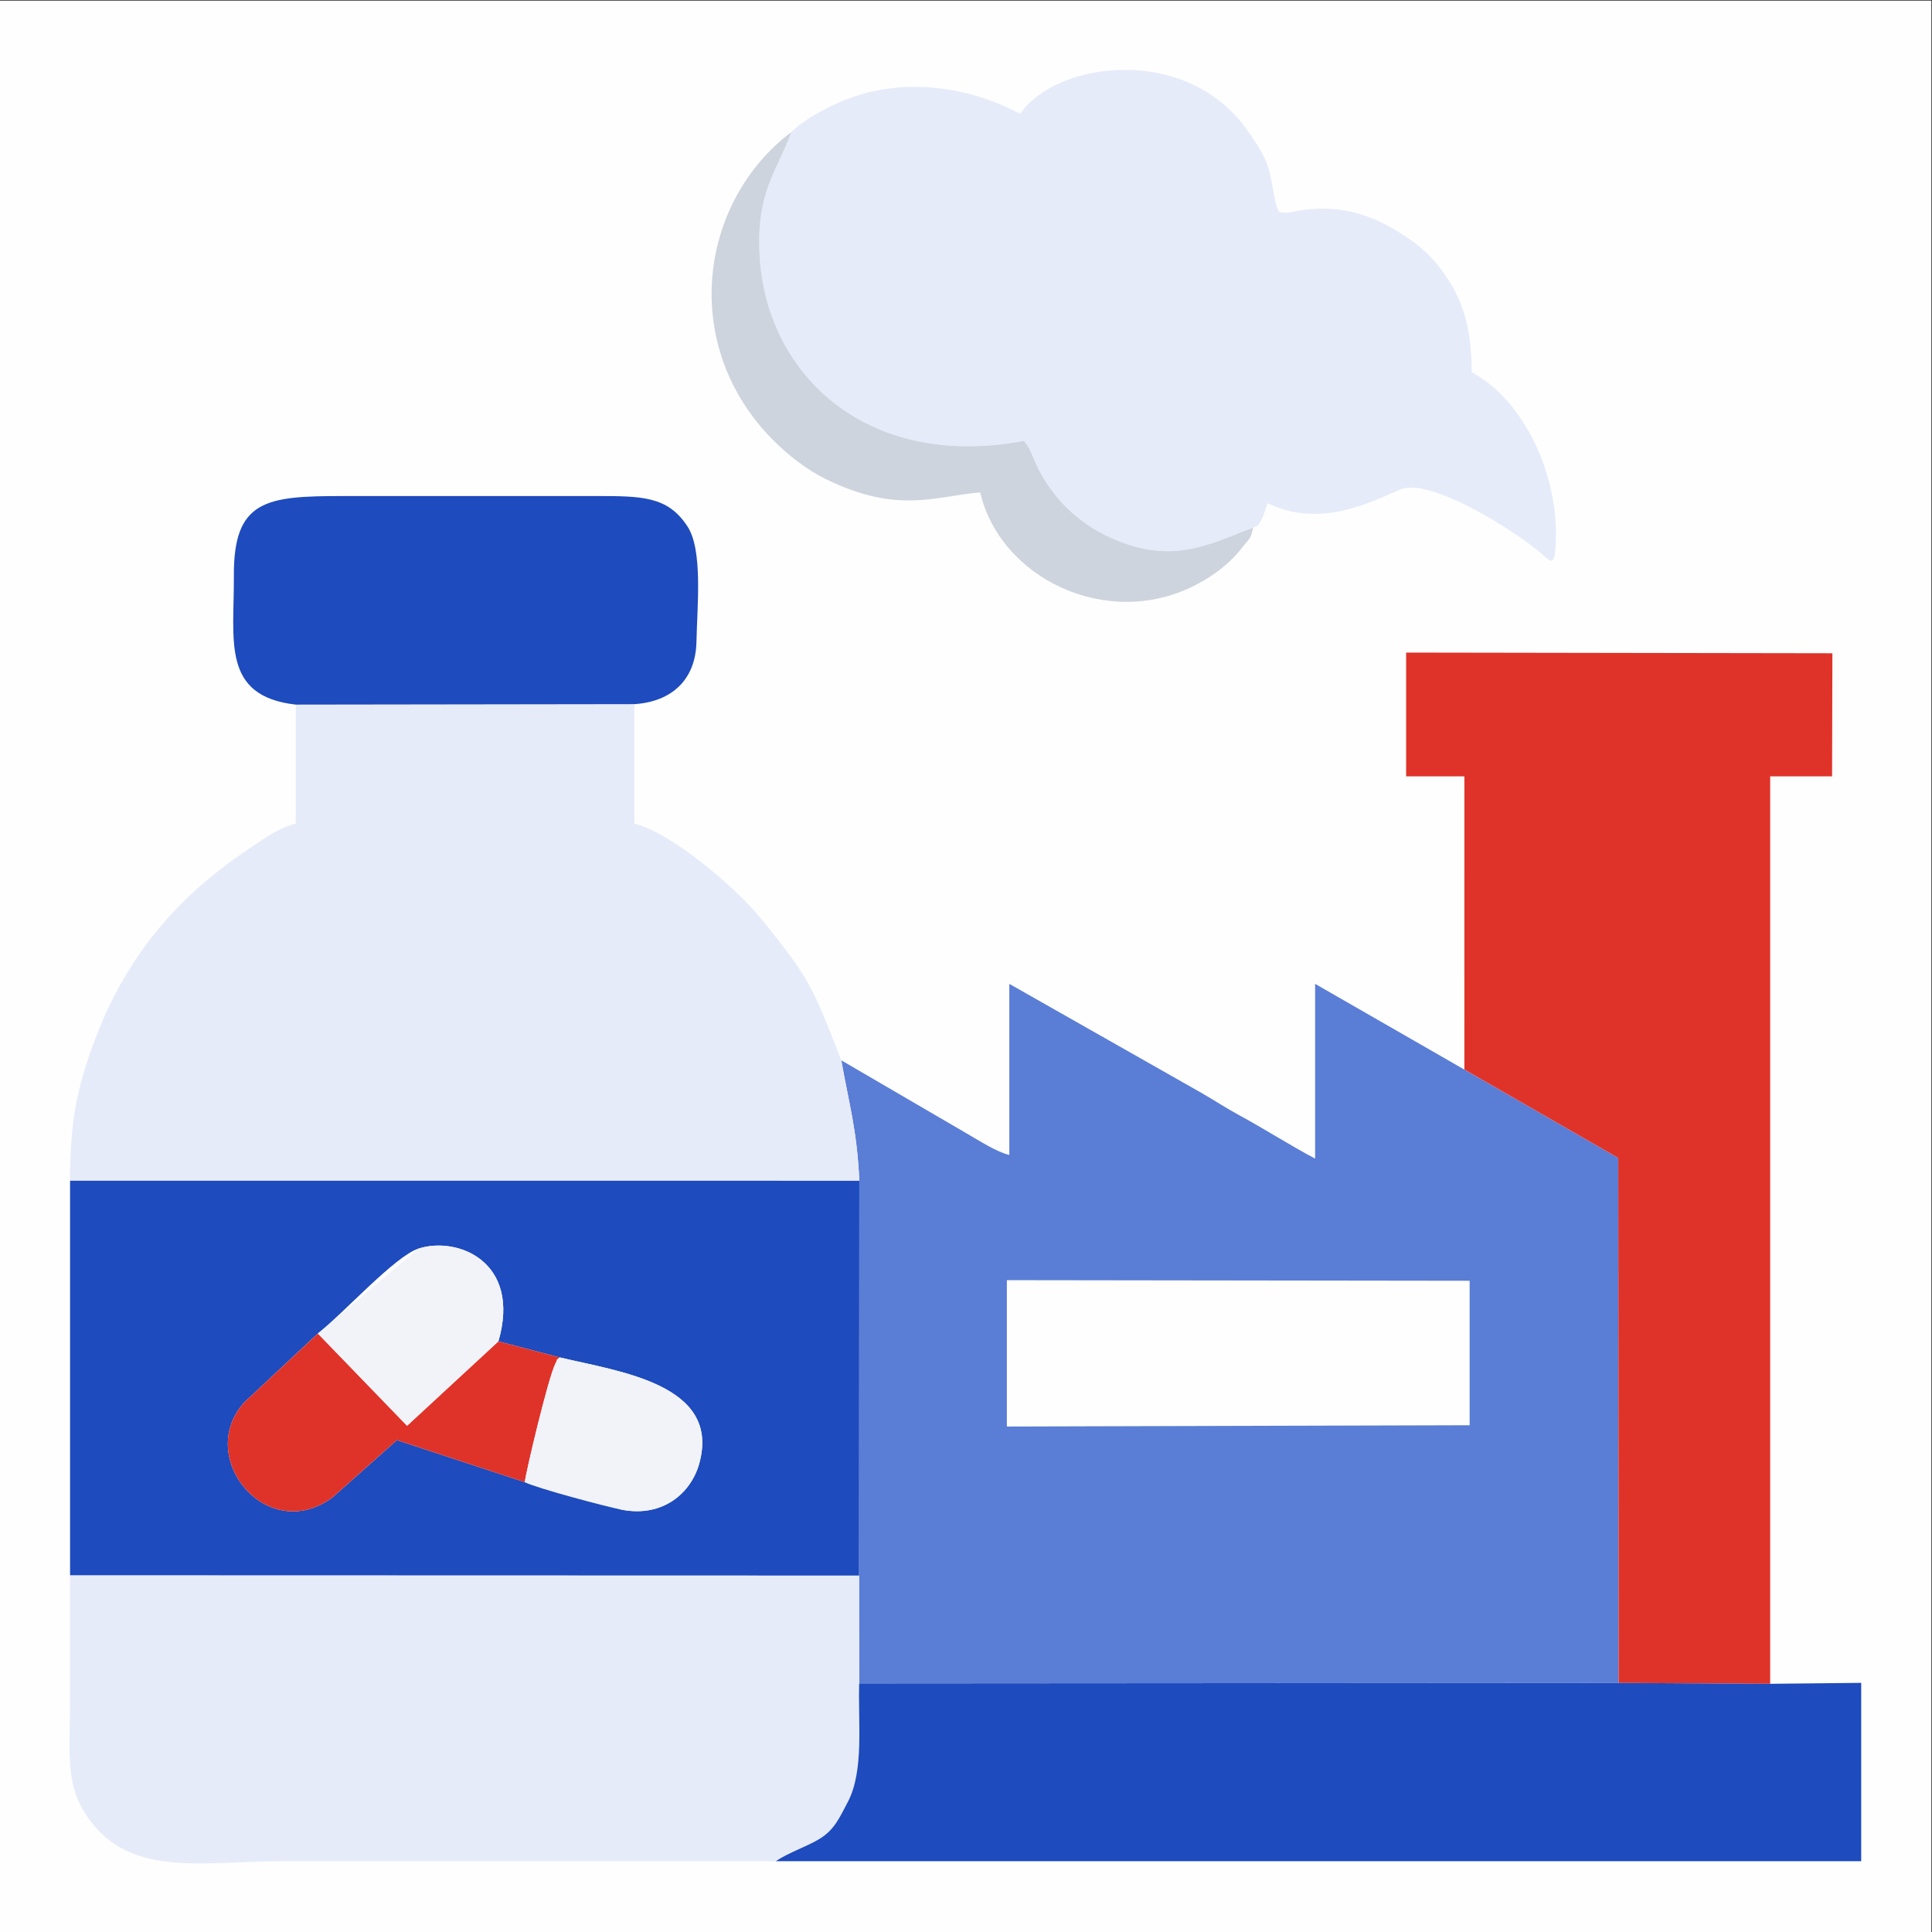 <?xml version="1.0" encoding="UTF-8"?>
<!DOCTYPE svg PUBLIC "-//W3C//DTD SVG 1.1//EN" "http://www.w3.org/Graphics/SVG/1.1/DTD/svg11.dtd">
<!-- Creator: CorelDRAW -->
<svg xmlns="http://www.w3.org/2000/svg" xml:space="preserve" width="210mm" height="210mm" version="1.1" style="shape-rendering:geometricPrecision; text-rendering:geometricPrecision; image-rendering:optimizeQuality; fill-rule:evenodd; clip-rule:evenodd"
viewBox="0 0 21000 21000"
 xmlns:xlink="http://www.w3.org/1999/xlink"
 xmlns:xodm="http://www.corel.com/coreldraw/odm/2003">
 <rect x="0" y="0" width="21000" height="21000" fill="#333333" stroke="none"/>
 <defs>
  <style type="text/css">
   <![CDATA[
    .fil0 {fill:#FEFEFE}
    .fil4 {fill:#1E4BBD}
    .fil1 {fill:#5A7DD6}
    .fil5 {fill:#CDD4DE}
    .fil3 {fill:#DF3329}
    .fil2 {fill:#E6EBFA}
    .fil6 {fill:#F1F3F9}
   ]]>
  </style>
 </defs>
 <g id="Layer_x0020_1">
  <rect class="fil0" x="-7.13" y="7.13" width="21000" height="21000"/>
  <path class="fil1" d="M10944.29 13914.76l5030.17 6.59 -0.02 1570.26 -5030.13 14.07 -0.02 -1590.92zm-1799.91 -2389.59c86.75,489.34 170.27,753.13 196.06,1309.23l-2.73 4292.13 1.21 1171.43 8254.93 -5.55 -3.85 -5705.51 -3295.18 -1892.71 0 1899.41c-279.1,-147.69 -552.41,-324.2 -830.98,-474.86 -137.97,-74.61 -266.51,-160.4 -397.69,-235.45l-2095.29 -1189.1 0 1859.82c-137.89,-32.12 -330.61,-157.61 -472.79,-239.47l-1353.69 -789.37z"/>
  <path class="fil2" d="M761.58 12834.19l8578.86 0.21c-25.79,-556.1 -109.31,-819.89 -196.06,-1309.23 -319.07,-819.06 -344.98,-887.46 -869.88,-1537.72 -274.18,-339.66 -984.31,-942.33 -1379.43,-1034.39l0 -1299.29 -3680.1 5.14 0 1294.15c-194.13,45.24 -368.06,179.18 -514.43,276.99 -834.35,557.51 -1389.36,1246.11 -1726.75,2230.34 -152.31,444.28 -212.21,791.99 -212.21,1373.8z"/>
  <path class="fil2" d="M8602.71 1434.59c-172.1,455 -373.47,647.59 -347.83,1305.61 50.74,1301.3 1141.09,2377.78 2874.27,2052.01 120.26,138.71 82.1,261.59 352.87,603.24 127.94,161.44 321.65,320.84 552.68,431.58 703.52,337.29 1127.8,76.61 1587.42,-91.77 77.45,-40.21 36.92,2.29 91.49,-93.32 33.98,-59.51 36.26,-107.48 66.8,-171.11 549.85,263.83 1063.44,14.93 1436.99,-148.97 319.58,-140.2 1236.61,440.39 1519.99,681.18 126.97,107.88 157.79,166.53 172.25,-90.01 41.48,-736.13 -340.63,-1563.75 -913.26,-1866.75 0,-348.32 -48.86,-597.51 -157.69,-831.6 -94.84,-203.98 -263.29,-424.51 -435.04,-554.23 -399.71,-301.96 -803.93,-461.01 -1321.1,-363.93 -25.12,4.71 -67.89,14.1 -93.02,16.13l-70.8 -3.32c-59.78,-5.11 -86.37,-347.38 -132.4,-484.97 -53.77,-160.81 -123.91,-254.17 -210.77,-382.77 -660.2,-977.29 -2105.16,-773.55 -2485.98,-204.85 -556.1,-294.25 -1301.18,-421.67 -1978.59,-118.75 -165.91,74.2 -373.74,184.96 -508.28,316.6z"/>
  <polygon class="fil3" points="15917.06,11625.33 17590,12586.9 17593.85,18292.41 19241.19,18302.2 19241.19,8438.65 19913.89,8438.65 19917.37,7100.64 15284.1,7093.24 15284.1,8438.65 15917.23,8438.65 "/>
  <path class="fil4" d="M5417.24 14580.08l668.36 174.77c646.62,154.77 1753.98,291.15 1514.65,1153.94 -89.52,322.74 -398.42,587.17 -842.08,500.97l-1053.16 -298.98 -1390.44 -457.29 -701.26 623.6c-710.52,523.51 -1499.05,-436.19 -956.69,-1035.79l756.86 -708.47 41.51 -37.88c282.57,-224.23 838.03,-841.24 1093.43,-923.21 427.65,-137.23 1120.18,145.01 868.82,1008.34zm-4655.66 2543.98l8576.13 2.47 2.73 -4292.13 -8578.86 -0.21 0 4289.87z"/>
  <path class="fil2" d="M8431.7 20230.77c141.46,-95.51 345.24,-162.13 477.3,-243.79 158.88,-98.26 211.8,-220.48 306.83,-401.54 178.34,-339.81 109.24,-868.15 123.09,-1287.48l-1.21 -1171.43 -8576.13 -2.47c0,455.2 0,910.4 0,1365.59 0,504.51 -53.04,863.48 148.77,1196.64 450.14,743.01 1270.86,544.48 2146.35,544.48 1791.66,0 3583.33,0 5375,0z"/>
  <path class="fil4" d="M8431.7 20230.77l11798.76 0 0 -1938.97 -989.27 10.4 -1647.34 -9.79 -8254.93 5.55c-13.85,419.33 55.25,947.67 -123.09,1287.48 -95.03,181.06 -147.95,303.28 -306.83,401.54 -132.06,81.66 -335.84,148.28 -477.3,243.79z"/>
  <path class="fil4" d="M3214.97 7658.91l3680.1 -5.14c406.4,-26.08 666.43,-265.81 675.05,-676.9 8.19,-391.23 70.58,-996.24 -96.67,-1253.44 -215.69,-331.7 -495.1,-332.06 -1013.66,-331.75l-2730.83 0c-834.41,-0.07 -1192.34,39.51 -1186.98,870.29 4.55,701.2 -138.21,1303.91 672.99,1396.94z"/>
  <path class="fil5" d="M13622.12 5735.26c-459.62,168.38 -883.9,429.06 -1587.42,91.77 -231.03,-110.74 -424.74,-270.14 -552.68,-431.58 -270.77,-341.65 -232.61,-464.53 -352.87,-603.24 -1733.18,325.77 -2823.53,-750.71 -2874.27,-2052.01 -25.64,-658.02 175.73,-850.61 347.83,-1305.61 -998.3,751.99 -1229.15,2316.71 -194.49,3354.08 155.42,155.82 358.92,316.53 569.62,419.65 782.36,382.92 1185.25,184.68 1676.47,143.79 216.75,930.43 1370.38,1493.61 2322.33,1016.51 205.62,-103.05 395.02,-245.84 528.5,-420.47 78.84,-103.13 85.64,-77.17 116.98,-212.89z"/>
  <path class="fil3" d="M2656.62 15241.3c-542.36,599.6 246.17,1559.3 956.69,1035.79l701.26 -623.6 1390.44 457.29c5.91,-88.55 253.69,-1135.45 332.31,-1289.33 39.32,-76.99 -7.02,-21.77 48.28,-66.6l-668.36 -174.77 -992.56 917.45 -969.69 -1002.58 -798.37 746.35z"/>
  <path class="fil6" d="M5705.01 16110.78c121.02,63.55 877.18,264.8 1053.16,298.98 443.66,86.2 752.56,-178.23 842.08,-500.97 239.33,-862.79 -868.03,-999.17 -1514.65,-1153.94 -55.3,44.83 -8.96,-10.39 -48.28,66.6 -78.62,153.88 -326.4,1200.78 -332.31,1289.33z"/>
  <path class="fil6" d="M3454.99 14494.95l-41.51 37.88 0 0 41.51 -37.88 969.69 1002.58 992.56 -917.45c251.36,-863.33 -441.17,-1145.57 -868.82,-1008.34l-1093.43 923.21z"/>
 </g>
</svg>
